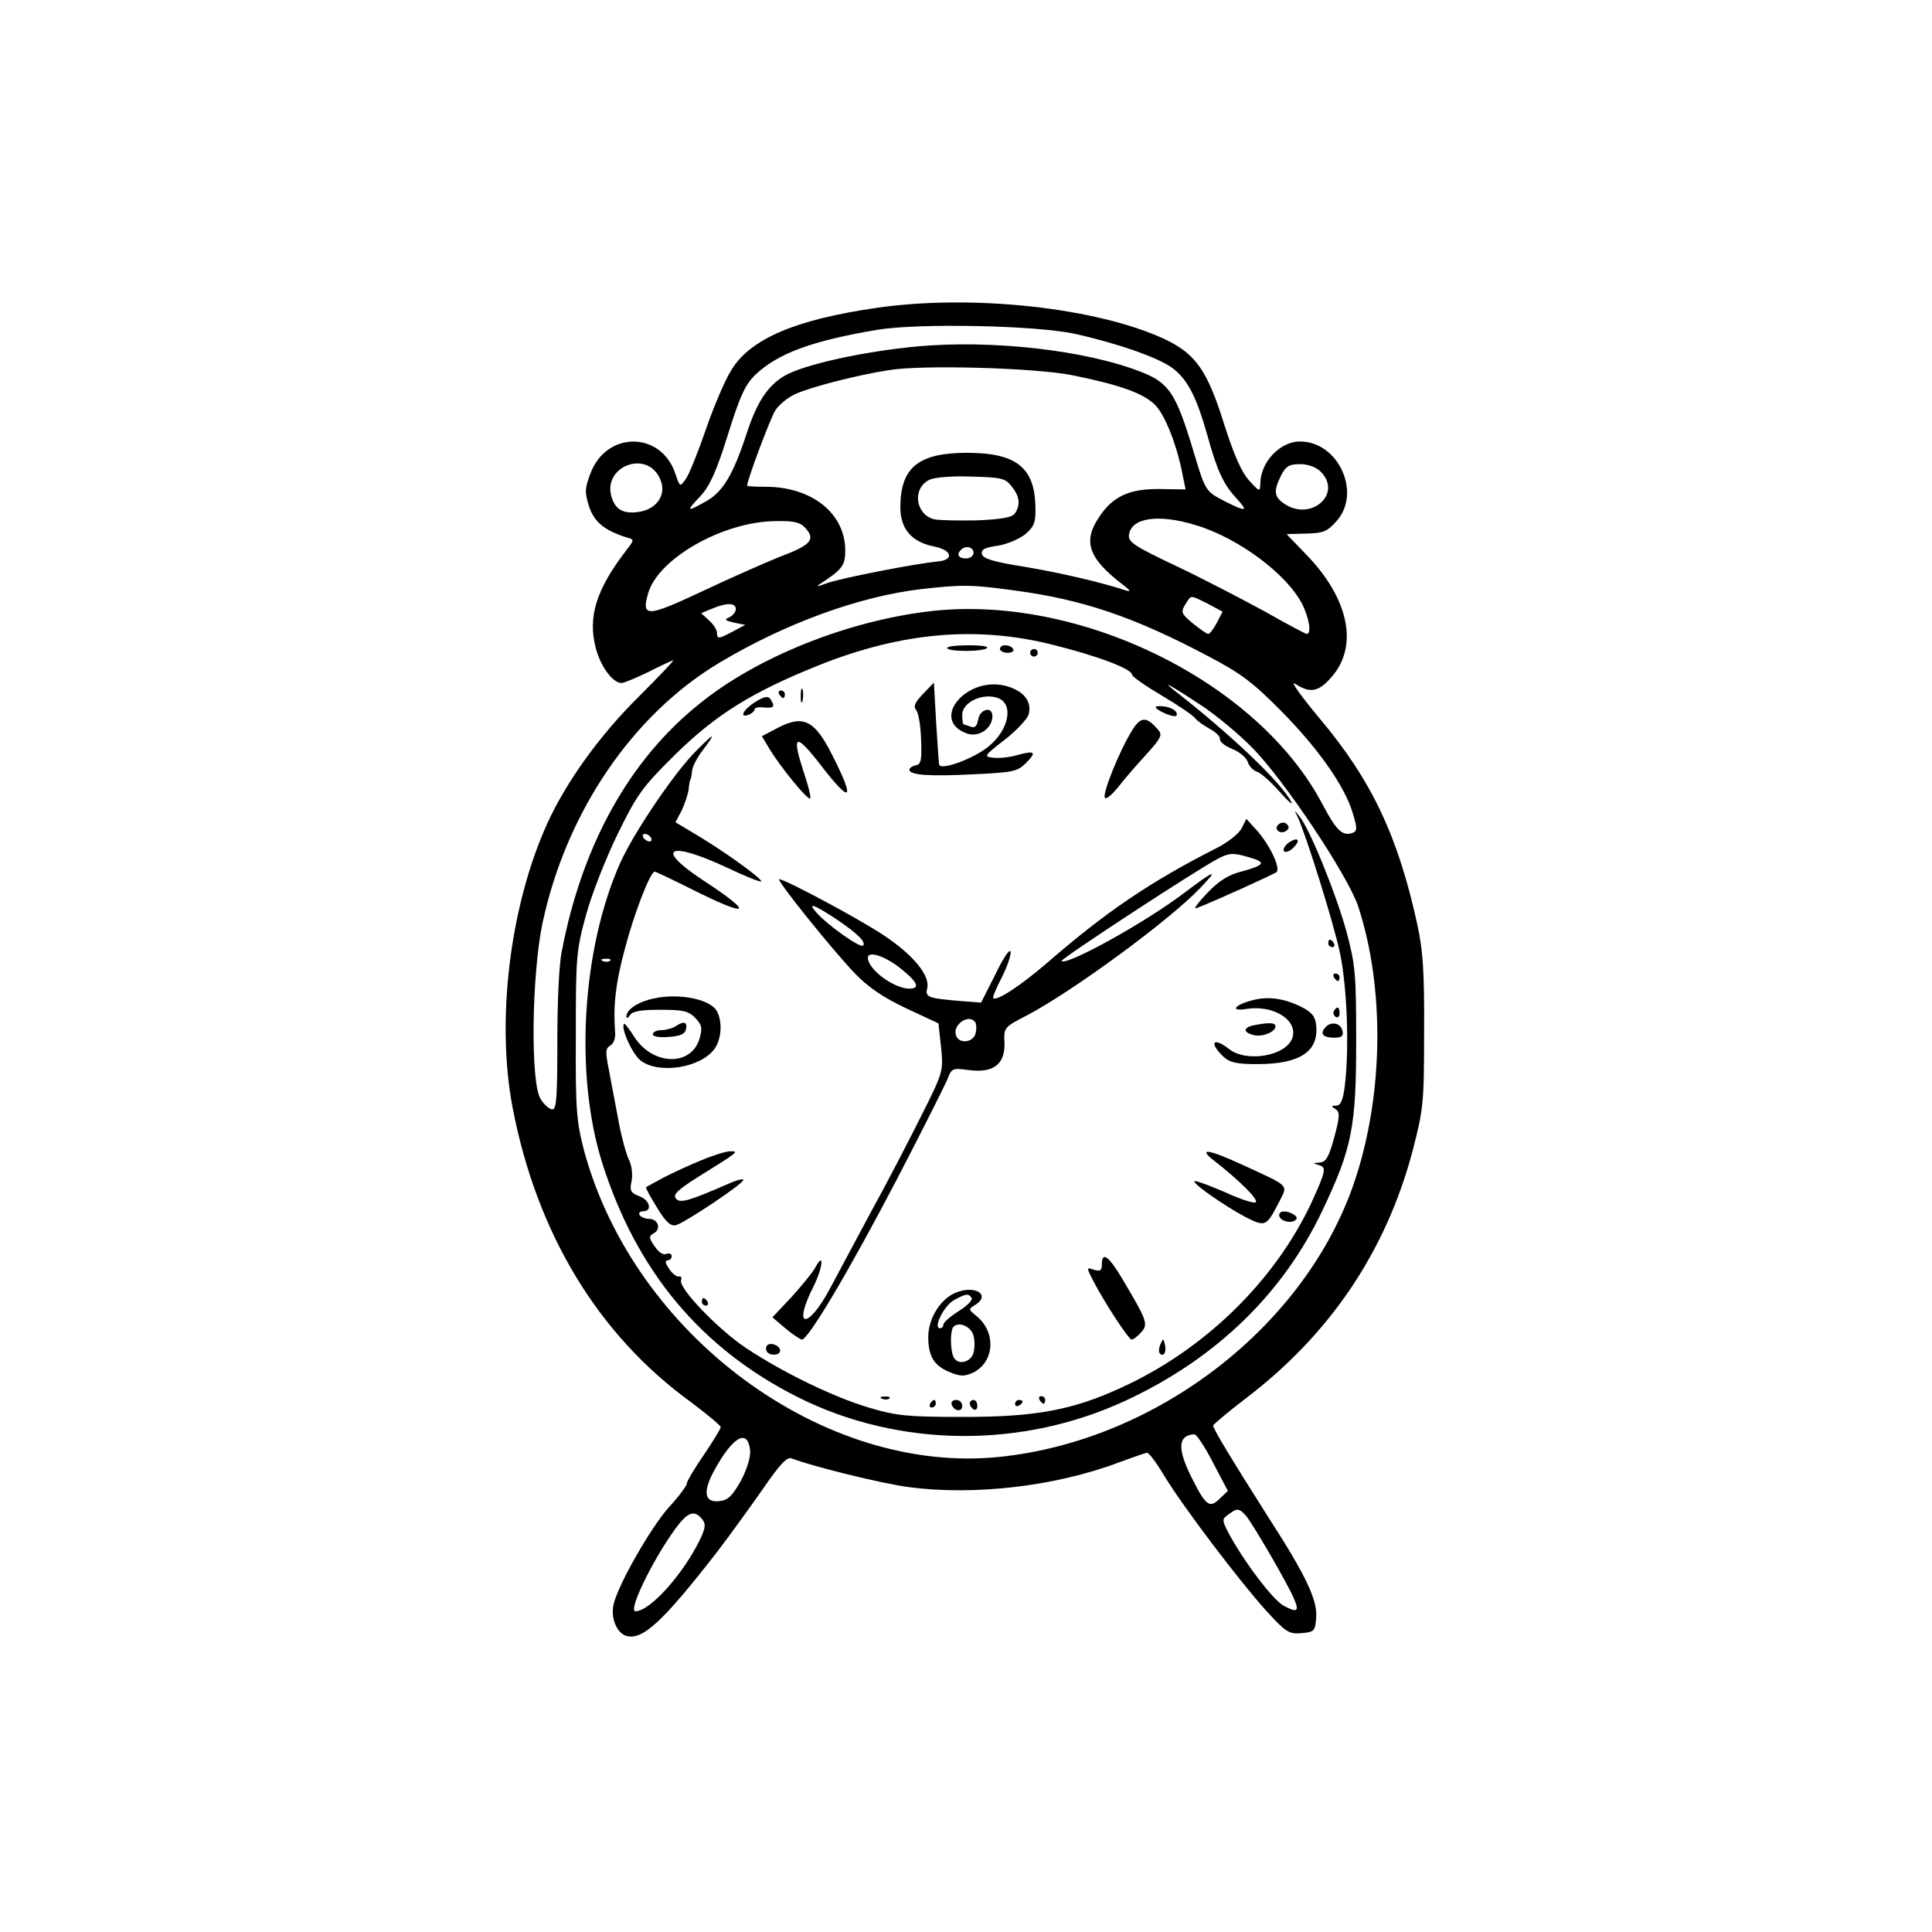 <?xml version="1.0" standalone="no"?>
<!DOCTYPE svg PUBLIC "-//W3C//DTD SVG 20010904//EN"
 "http://www.w3.org/TR/2001/REC-SVG-20010904/DTD/svg10.dtd">
<svg version="1.0" xmlns="http://www.w3.org/2000/svg"
 width="512pt" height="512pt" viewBox="0 0 512 512"
 preserveAspectRatio="xMidYMid meet">
<g transform="translate(0,512) scale(0.1,-0.1)"
fill="#000000" stroke="none">
<path d="M2322 4304 c-214 -31 -334 -82 -384 -165 -16 -25 -46 -95 -67 -156
-21 -61 -45 -121 -54 -133 -15 -21 -15 -21 -27 14 -37 113 -182 115 -225 2
-15 -40 -16 -50 -4 -88 14 -42 41 -64 102 -83 18 -5 18 -6 -3 -33 -80 -104
-103 -177 -81 -260 13 -49 45 -92 68 -92 7 0 40 14 73 30 33 17 62 30 64 30 3
0 -39 -44 -92 -97 -104 -103 -192 -226 -242 -336 -99 -218 -136 -524 -91 -755
64 -331 226 -599 471 -777 44 -33 80 -63 80 -67 0 -4 -20 -37 -45 -74 -25 -36
-45 -70 -45 -76 0 -5 -21 -34 -47 -62 -47 -52 -135 -205 -147 -258 -8 -35 8
-75 33 -83 43 -13 96 35 242 223 35 46 90 122 122 168 45 65 63 84 75 79 58
-22 237 -66 310 -76 173 -23 389 2 556 65 38 14 72 26 76 26 5 0 26 -28 46
-62 50 -82 197 -276 269 -356 53 -58 61 -63 94 -60 34 3 36 5 39 40 4 47 -26
111 -126 266 -94 148 -147 235 -147 244 0 3 38 35 85 71 223 169 372 389 443
655 29 112 31 126 31 317 1 159 -3 217 -18 285 -51 234 -121 382 -258 545 -51
61 -80 102 -66 93 40 -26 62 -22 96 17 73 82 47 208 -65 324 -29 30 -53 55
-53 55 0 1 23 1 52 2 45 1 55 5 80 33 67 75 5 211 -97 211 -53 0 -105 -55
-105 -112 -1 -22 -2 -22 -30 9 -20 22 -40 68 -65 146 -45 145 -76 189 -158
228 -180 84 -512 120 -765 83z m528 -69 c112 -25 221 -63 258 -91 40 -31 63
-76 92 -179 26 -94 43 -130 78 -167 31 -34 25 -35 -31 -7 -52 27 -52 26 -83
129 -47 157 -65 185 -139 214 -147 58 -396 86 -593 68 -142 -13 -302 -48 -353
-78 -44 -26 -73 -69 -100 -152 -36 -110 -63 -155 -107 -180 -53 -30 -55 -28
-16 13 25 27 42 64 73 163 32 103 46 133 73 159 60 57 151 90 323 119 108 18
422 12 525 -11z m-10 -109 c128 -26 190 -48 221 -79 27 -27 59 -109 74 -190
l7 -34 -69 1 c-79 1 -124 -19 -160 -74 -44 -65 -29 -109 62 -179 20 -15 23
-20 10 -16 -71 23 -175 47 -270 63 -83 13 -111 22 -113 34 -2 12 8 17 43 22
25 4 57 18 73 31 23 20 27 31 26 72 -2 104 -51 143 -181 143 -128 0 -176 -38
-177 -142 -1 -58 29 -94 88 -106 49 -9 56 -36 11 -40 -62 -6 -261 -45 -295
-58 -23 -9 -29 -9 -16 -1 58 38 66 48 66 88 0 98 -88 169 -211 169 -27 0 -49
1 -49 3 0 15 62 180 75 200 9 14 32 33 51 42 41 19 165 51 249 64 91 15 386 6
485 -13z m-1090 -277 c16 -37 -6 -74 -49 -84 -43 -9 -68 1 -79 34 -30 84 94
133 128 50z m1750 21 c59 -59 -27 -134 -98 -84 -26 18 -27 34 -7 74 13 25 22
30 50 30 22 0 43 -8 55 -20z m-819 -39 c21 -26 24 -48 9 -71 -7 -11 -33 -16
-100 -19 -50 -1 -102 0 -115 3 -49 13 -58 81 -13 104 13 7 60 11 111 9 80 -2
91 -4 108 -26z m489 -103 c112 -34 240 -129 281 -209 19 -38 25 -79 12 -79 -3
0 -54 27 -112 60 -59 32 -164 87 -234 120 -112 53 -128 64 -125 83 6 45 78 56
178 25z m-1035 -8 c27 -30 13 -45 -67 -75 -40 -16 -133 -57 -207 -92 -147 -69
-162 -70 -143 -4 28 92 199 189 338 190 48 1 65 -3 79 -19z m445 -65 c0 -8 -9
-15 -20 -15 -20 0 -26 11 -13 23 12 13 33 7 33 -8z m110 -100 c180 -24 315
-70 510 -173 88 -46 120 -70 195 -146 99 -100 169 -200 190 -271 12 -40 12
-47 0 -52 -27 -10 -43 5 -80 75 -171 326 -646 559 -1042 512 -218 -26 -456
-121 -608 -244 -186 -148 -312 -374 -366 -656 -8 -38 -12 -139 -12 -242 0
-143 -2 -178 -13 -178 -7 0 -22 12 -31 27 -28 42 -24 331 5 468 63 293 238
551 469 689 174 104 371 176 536 195 106 12 132 12 247 -4z m511 -35 l39 -21
-15 -29 c-9 -17 -19 -30 -23 -30 -4 0 -22 13 -41 28 -31 26 -32 30 -20 50 17
26 11 26 60 2z m-1251 -14 c0 -8 -8 -17 -17 -22 -15 -6 -12 -8 12 -14 l30 -6
-32 -17 c-39 -21 -43 -21 -43 -4 0 8 -9 22 -21 33 l-21 19 29 12 c38 16 63 16
63 -1z m841 -95 c120 -30 209 -64 209 -79 0 -5 36 -30 80 -56 44 -26 83 -53
87 -59 5 -7 22 -19 38 -28 17 -9 29 -21 28 -27 -2 -7 13 -19 33 -27 20 -8 38
-24 41 -35 3 -10 14 -22 24 -25 10 -3 37 -27 60 -53 23 -26 37 -38 31 -27 -27
52 -161 179 -307 293 -43 33 -12 16 71 -39 39 -26 99 -76 133 -111 85 -86 252
-337 280 -419 71 -215 68 -500 -9 -729 -128 -382 -522 -688 -942 -731 -466
-48 -967 322 -1100 811 -20 77 -23 106 -22 305 0 209 1 225 27 320 15 55 53
152 84 215 51 104 64 123 152 210 109 107 204 166 381 237 220 88 420 105 621
54z m423 -2166 l40 -76 -21 -20 c-27 -27 -37 -20 -73 51 -41 81 -39 116 5 119
6 0 28 -33 49 -74z m-1226 30 c1 -18 -9 -50 -25 -80 -22 -39 -34 -51 -56 -53
-39 -5 -45 22 -17 76 51 95 92 119 98 57z m1314 -172 c18 -21 108 -176 126
-217 16 -36 11 -41 -25 -22 -29 14 -111 124 -148 195 -17 33 -17 35 1 48 23
17 28 16 46 -4z m-1442 -8 c11 -13 10 -23 -4 -53 -44 -92 -133 -192 -172 -192
-20 0 43 132 106 219 32 44 50 50 70 26z"/>
<path d="M2510 3403 c0 -5 22 -8 49 -8 27 0 53 3 57 8 4 4 -18 7 -49 7 -31 0
-57 -3 -57 -7z"/>
<path d="M2650 3400 c0 -5 9 -10 21 -10 11 0 17 5 14 10 -3 6 -13 10 -21 10
-8 0 -14 -4 -14 -10z"/>
<path d="M2730 3390 c0 -5 5 -10 10 -10 6 0 10 5 10 10 0 6 -4 10 -10 10 -5 0
-10 -4 -10 -10z"/>
<path d="M2446 3281 c-22 -23 -26 -34 -18 -43 6 -7 12 -42 13 -78 2 -54 0 -66
-14 -68 -9 -2 -17 -7 -17 -12 0 -14 53 -18 169 -12 104 5 117 7 139 29 30 30
26 35 -22 22 -20 -6 -49 -9 -64 -7 -26 3 -24 5 31 48 32 25 60 55 63 67 9 33
-12 61 -56 74 -106 32 -209 -89 -107 -125 31 -11 67 14 67 46 0 28 -34 19 -38
-10 -3 -16 -8 -22 -19 -18 -8 3 -17 6 -19 6 -2 0 -4 11 -4 26 0 33 55 59 95
44 42 -16 29 -84 -25 -128 -37 -31 -124 -64 -131 -49 -1 1 -4 51 -8 110 l-6
108 -29 -30z"/>
<path d="M2122 3275 c0 -16 2 -22 5 -12 2 9 2 23 0 30 -3 6 -5 -1 -5 -18z"/>
<path d="M2065 3280 c3 -5 8 -10 11 -10 2 0 4 5 4 10 0 6 -5 10 -11 10 -5 0
-7 -4 -4 -10z"/>
<path d="M2002 3260 c-32 -20 -45 -44 -17 -34 8 4 15 10 15 14 0 5 11 7 25 5
26 -2 30 2 17 22 -6 9 -16 8 -40 -7z"/>
<path d="M3065 3242 c6 -5 21 -13 34 -17 17 -5 22 -4 19 6 -3 8 -18 15 -34 17
-19 2 -25 0 -19 -6z"/>
<path d="M3000 3184 c-33 -53 -79 -167 -72 -178 3 -6 19 8 36 29 17 22 51 61
75 87 37 41 42 50 31 63 -31 37 -47 37 -70 -1z"/>
<path d="M2057 3189 l-38 -20 18 -30 c28 -48 104 -141 110 -135 3 2 -5 34 -17
70 -33 100 -22 105 43 21 83 -108 95 -99 32 25 -47 93 -77 107 -148 69z"/>
<path d="M1838 3123 c-58 -61 -160 -213 -194 -289 -102 -228 -122 -562 -48
-796 91 -287 262 -492 519 -621 268 -134 595 -137 872 -7 237 111 414 283 518
503 78 164 89 221 89 447 0 179 -2 203 -26 292 -27 99 -97 271 -124 304 -14
18 -15 18 -5 -1 23 -50 94 -277 112 -360 19 -92 25 -250 13 -352 -5 -39 -11
-53 -23 -53 -13 0 -14 -2 -2 -9 12 -8 12 -19 -3 -75 -15 -54 -22 -66 -40 -67
-17 -1 -17 -2 -3 -6 23 -6 22 -13 -17 -99 -98 -210 -286 -393 -508 -493 -127
-58 -225 -76 -413 -76 -150 0 -180 3 -250 24 -93 27 -231 94 -327 158 -73 48
-181 160 -173 180 2 7 0 12 -6 10 -6 -1 -18 8 -26 21 -10 14 -11 22 -4 22 6 0
11 5 11 11 0 6 -6 9 -14 6 -9 -4 -21 5 -31 20 -16 23 -16 27 -2 35 20 11 11
38 -13 38 -11 0 -22 5 -25 10 -3 6 1 10 9 10 26 0 18 30 -10 40 -23 9 -26 15
-20 41 3 18 0 42 -8 57 -7 15 -19 59 -26 97 -7 39 -19 98 -25 133 -11 54 -11
63 2 71 9 5 15 20 13 37 -5 69 1 126 25 216 24 93 68 208 80 208 3 0 45 -20
93 -44 161 -81 175 -70 31 24 -126 84 -85 102 67 31 48 -23 89 -39 91 -37 6 5
-96 79 -172 124 l-55 33 16 30 c8 17 17 43 19 57 1 15 4 27 5 27 1 0 3 10 4
22 1 12 15 38 30 57 37 49 29 45 -26 -11z m-113 -223 c3 -5 2 -10 -4 -10 -5 0
-13 5 -16 10 -3 6 -2 10 4 10 5 0 13 -4 16 -10z m-108 -326 c-3 -3 -12 -4 -19
-1 -8 3 -5 6 6 6 11 1 17 -2 13 -5z"/>
<path d="M3290 2924 c-8 -14 -37 -37 -65 -51 -177 -90 -294 -169 -455 -309
-67 -57 -129 -98 -138 -89 -2 2 8 26 23 55 14 28 25 59 23 68 -2 9 -20 -18
-40 -60 l-38 -75 -52 4 c-86 7 -97 10 -91 33 9 34 -36 89 -116 142 -66 44
-261 148 -276 148 -10 0 144 -191 199 -248 36 -38 76 -65 137 -94 l86 -40 7
-64 c6 -63 6 -65 -54 -184 -33 -66 -92 -180 -132 -252 -39 -73 -88 -164 -108
-202 -60 -112 -101 -107 -44 5 25 50 29 96 4 49 -7 -13 -36 -48 -63 -78 l-50
-53 34 -29 c19 -16 39 -29 44 -30 17 0 124 180 252 425 66 127 125 245 133
263 12 32 14 32 59 26 64 -8 95 16 93 73 -2 40 -1 41 61 73 123 65 377 252
457 336 51 53 41 50 -40 -11 -102 -78 -313 -195 -327 -182 -4 5 366 247 416
272 29 15 40 15 78 4 50 -14 47 -21 -18 -39 -33 -8 -60 -25 -90 -57 -24 -25
-37 -43 -29 -40 45 17 206 90 213 96 11 10 -17 70 -51 109 l-29 32 -13 -26z
m-1075 -239 c58 -39 81 -62 72 -71 -7 -7 -92 53 -121 85 -28 31 -12 26 49 -14z
m166 -127 c50 -39 60 -58 29 -58 -41 0 -110 51 -110 82 0 18 41 6 81 -24z
m204 -148 c3 -6 3 -19 0 -30 -7 -23 -43 -27 -51 -5 -12 29 35 61 51 35z"/>
<path d="M3387 2934 c-11 -11 3 -24 18 -18 8 4 12 10 9 15 -6 11 -18 12 -27 3z"/>
<path d="M3414 2886 c-10 -8 -15 -18 -11 -22 4 -4 15 0 24 9 22 21 12 31 -13
13z"/>
<path d="M3520 2620 c0 -5 5 -10 11 -10 5 0 7 5 4 10 -3 6 -8 10 -11 10 -2 0
-4 -4 -4 -10z"/>
<path d="M3535 2530 c3 -5 8 -10 11 -10 2 0 4 5 4 10 0 6 -5 10 -11 10 -5 0
-7 -4 -4 -10z"/>
<path d="M1717 2470 c-34 -10 -57 -28 -57 -44 0 -6 4 -4 10 4 6 10 28 14 80
14 59 0 74 -3 92 -21 18 -19 20 -27 12 -55 -22 -75 -124 -72 -173 4 -13 21
-26 37 -27 35 -10 -10 21 -79 43 -97 48 -38 161 -20 197 31 18 26 21 71 6 99
-19 35 -114 51 -183 30z"/>
<path d="M3322 2470 c-49 -12 -65 -31 -20 -24 72 12 138 -29 123 -76 -15 -48
-121 -67 -168 -30 -42 33 -54 17 -15 -20 17 -16 35 -20 90 -20 112 0 163 33
156 102 -2 24 -11 35 -38 49 -46 23 -87 29 -128 19z"/>
<path d="M3535 2441 c-3 -5 -1 -12 5 -16 5 -3 10 1 10 9 0 18 -6 21 -15 7z"/>
<path d="M1790 2400 c-8 -5 -25 -10 -37 -10 -13 0 -23 -5 -23 -11 0 -6 17 -9
42 -7 31 2 44 8 46 21 4 19 -6 22 -28 7z"/>
<path d="M3323 2403 c-29 -6 -29 -19 -1 -26 23 -6 58 8 58 23 0 10 -16 11 -57
3z"/>
<path d="M3512 2397 c-15 -17 -6 -27 25 -27 18 0 24 5 21 17 -4 22 -31 28 -46
10z"/>
<path d="M1858 2045 c-32 -13 -77 -34 -100 -46 -24 -13 -44 -24 -46 -25 -2 -1
11 -25 29 -54 23 -38 36 -50 50 -47 23 6 179 110 179 120 0 4 -17 0 -37 -9
-108 -47 -131 -54 -142 -40 -8 10 5 23 59 57 108 67 109 68 85 68 -11 0 -46
-11 -77 -24z"/>
<path d="M3220 2042 c64 -50 115 -100 108 -108 -4 -4 -39 7 -78 25 -39 17 -76
31 -83 31 -16 0 76 -65 135 -96 52 -26 54 -25 89 43 22 44 28 38 -96 95 -95
44 -123 47 -75 10z"/>
<path d="M3390 1900 c0 -14 26 -23 41 -15 8 6 7 10 -2 16 -19 12 -39 11 -39
-1z"/>
<path d="M2920 1769 c0 -16 -4 -19 -21 -14 -20 7 -20 6 -3 -27 29 -57 95 -158
103 -158 5 0 16 9 25 19 20 22 16 31 -51 144 -36 60 -53 71 -53 36z"/>
<path d="M2532 1694 c-40 -17 -72 -68 -72 -117 0 -51 15 -76 56 -93 29 -12 39
-12 62 -2 58 28 63 108 9 151 -20 16 -21 18 -4 28 45 27 1 55 -51 33z m43 -14
c3 -5 -12 -21 -35 -35 -22 -14 -40 -30 -40 -35 0 -6 -4 -10 -9 -10 -19 0 11
61 38 75 31 17 38 18 46 5z m5 -100 c4 -14 3 -36 -1 -48 -10 -25 -44 -30 -53
-6 -8 21 -8 69 1 78 15 15 47 0 53 -24z"/>
<path d="M1860 1670 c0 -5 5 -10 11 -10 5 0 7 5 4 10 -3 6 -8 10 -11 10 -2 0
-4 -4 -4 -10z"/>
<path d="M3075 1557 c-4 -10 -5 -21 -1 -24 10 -10 18 4 13 24 -4 17 -4 17 -12
0z"/>
<path d="M2030 1546 c0 -10 9 -16 21 -16 24 0 21 23 -4 28 -10 2 -17 -3 -17
-12z"/>
<path d="M2338 1413 c7 -3 16 -2 19 1 4 3 -2 6 -13 5 -11 0 -14 -3 -6 -6z"/>
<path d="M2755 1410 c3 -5 8 -10 11 -10 2 0 4 5 4 10 0 6 -5 10 -11 10 -5 0
-7 -4 -4 -10z"/>
<path d="M2465 1400 c-3 -5 -1 -10 4 -10 6 0 11 5 11 10 0 6 -2 10 -4 10 -3 0
-8 -4 -11 -10z"/>
<path d="M2522 1398 c6 -18 28 -21 28 -4 0 9 -7 16 -16 16 -9 0 -14 -5 -12
-12z"/>
<path d="M2570 1401 c0 -6 5 -13 10 -16 6 -3 10 1 10 9 0 9 -4 16 -10 16 -5 0
-10 -4 -10 -9z"/>
<path d="M2690 1399 c0 -5 5 -7 10 -4 6 3 10 8 10 11 0 2 -4 4 -10 4 -5 0 -10
-5 -10 -11z"/>
</g>
</svg>